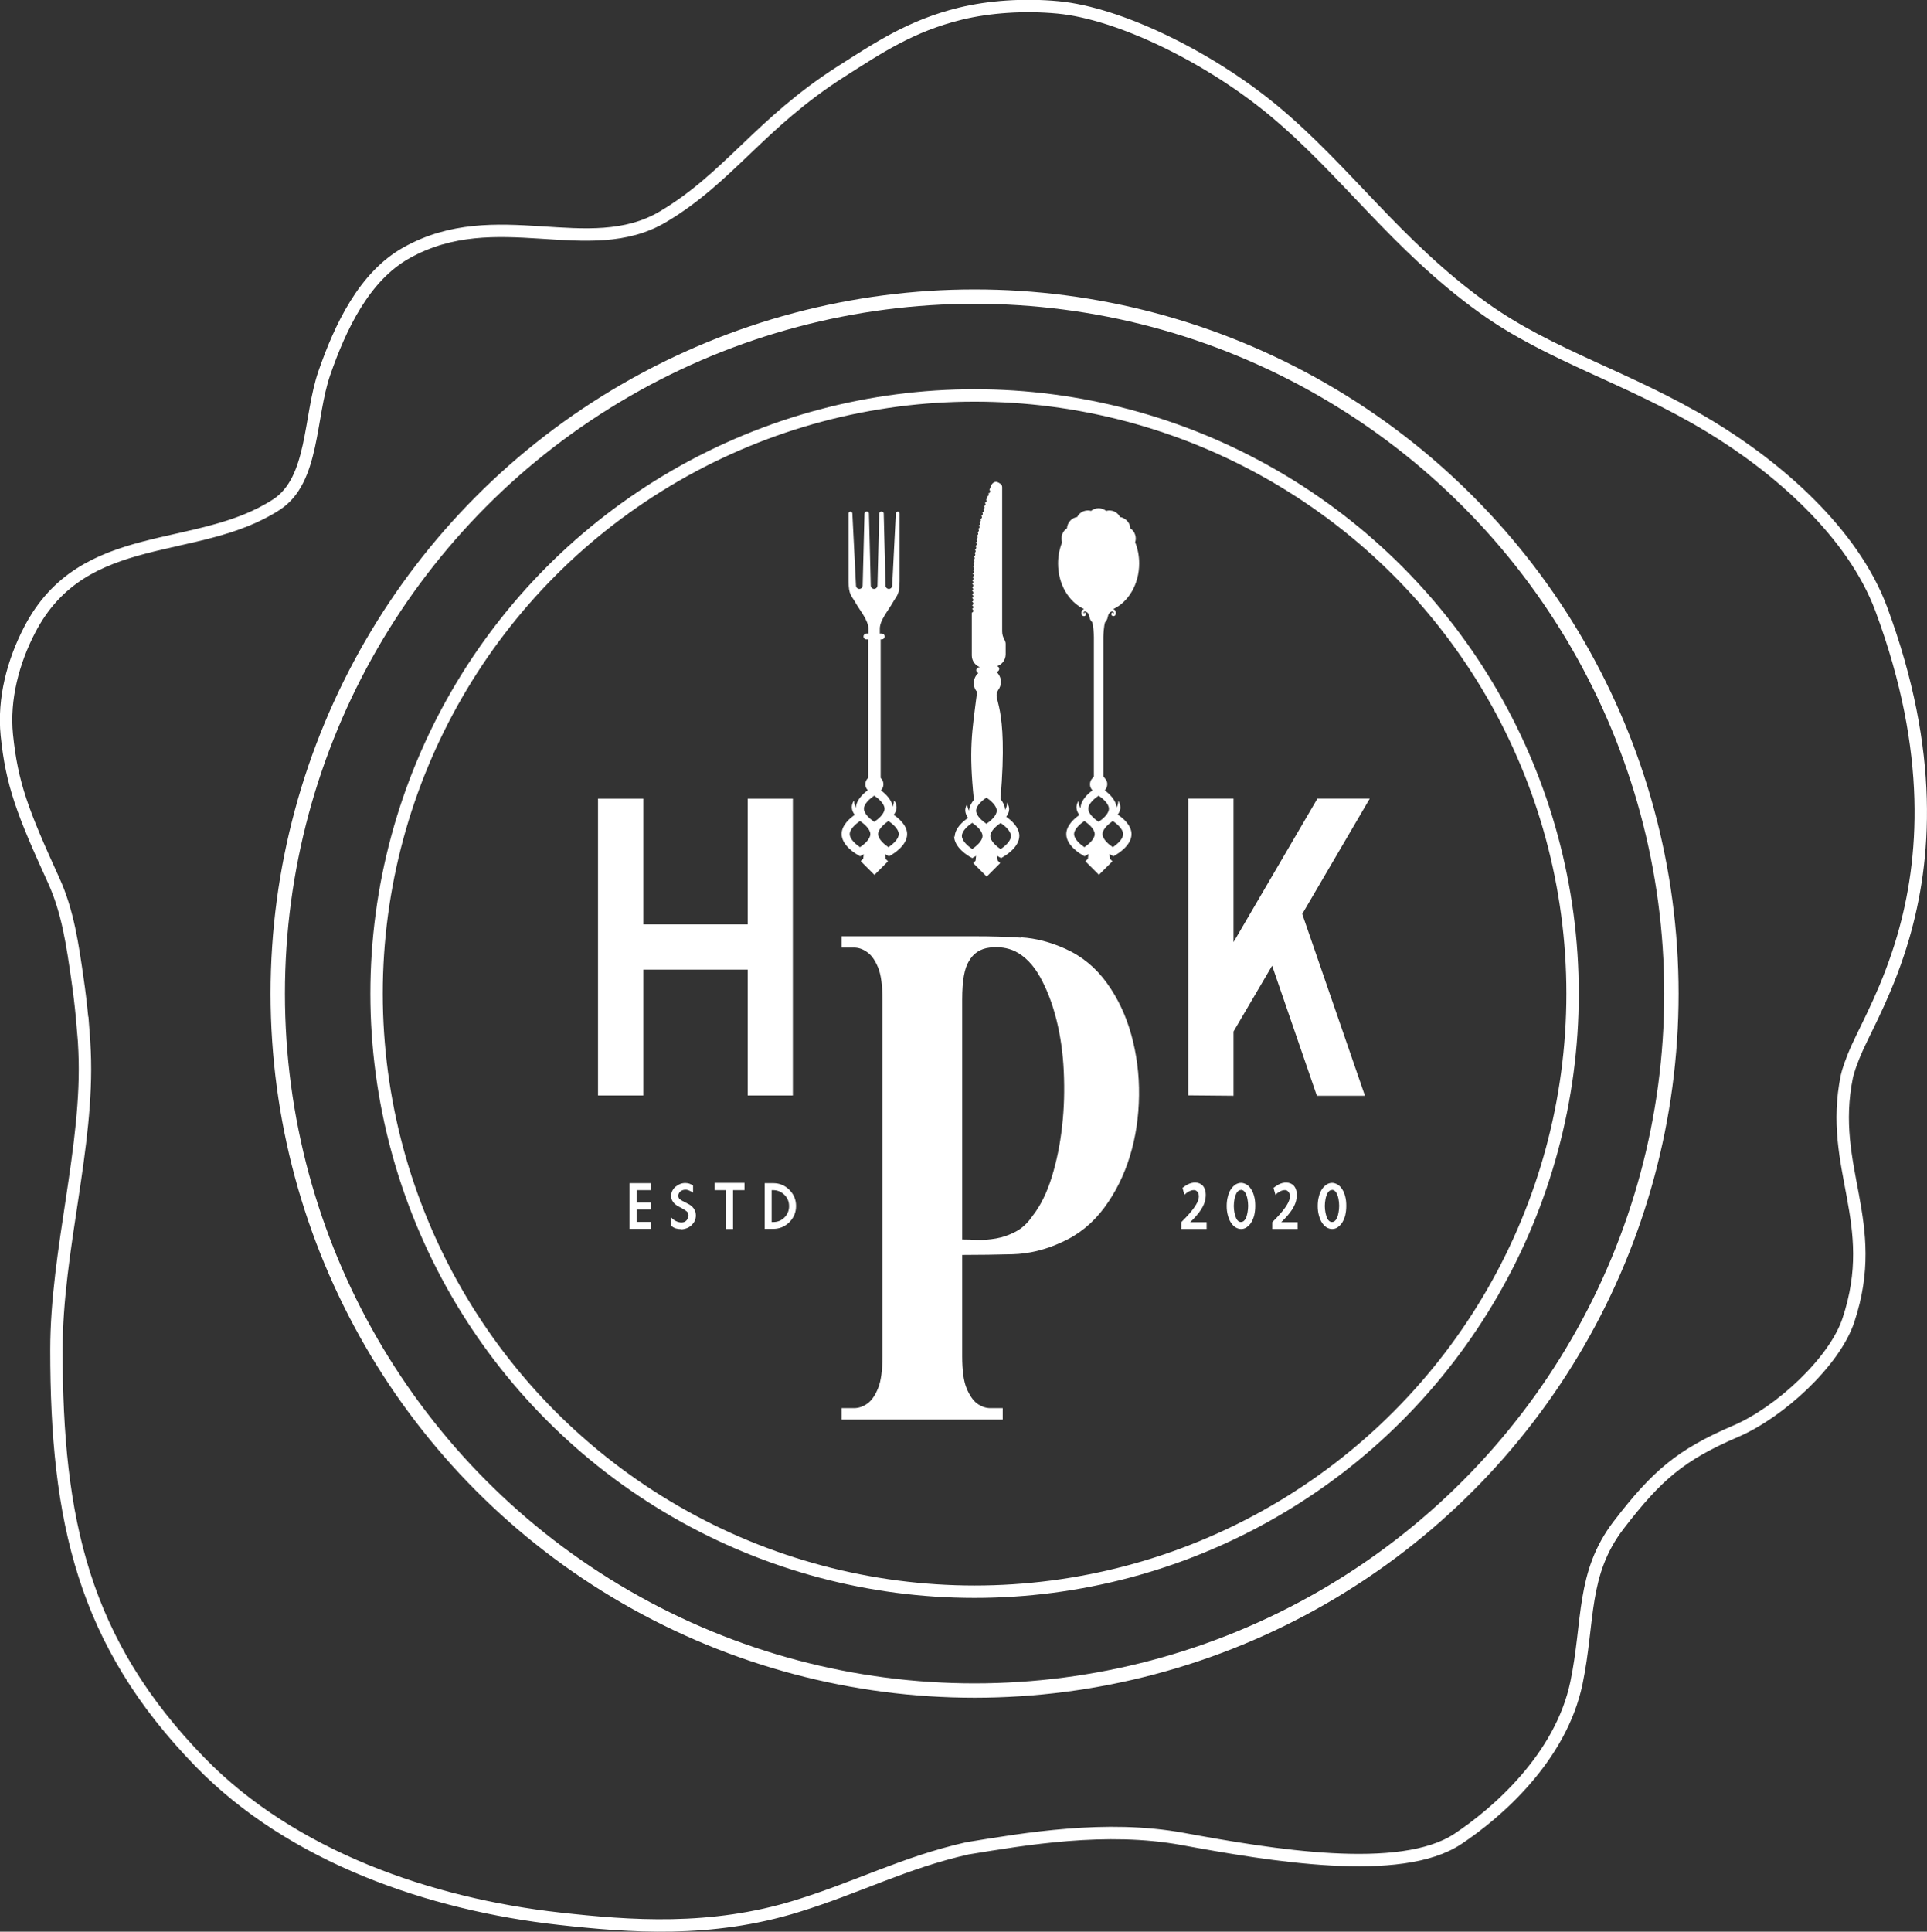 <svg id="Laag_1" data-name="Laag 1" xmlns="http://www.w3.org/2000/svg" viewBox="0 0 138.27 138.58">
  <rect x="0" y="0" width="138.27" height="138.58" fill="#333333" stroke="none"/>
  <defs>
    <style>
      .cls-1 {
        stroke-width: .89px;
      }

      .cls-1, .cls-2 {
        fill: none;
        stroke: #fff;
        stroke-miterlimit: 10;
      }

      .cls-3 {
        fill: #fff;
        stroke-width: 0px;
      }

      .cls-2 {
        stroke-width: 1.03px;
      }
    </style>
  </defs>
  <g>
    <path class="cls-1" d="M5.98,73.94c.04.5.07,1,.09,1.49.3,6.83-2.02,14.25-2.02,21.41,0,12.22,1.91,20.95,10.31,29.58,6.62,6.8,16.53,10.2,25.78,11.23,5.04.56,10.87,1.01,17.04-.9,4.38-1.35,7.74-3.14,12.24-4.15,4.12-.67,9.95-1.68,15.45-.67,6.32,1.16,15.61,2.73,19.73,0,2.79-1.85,7.4-5.83,8.52-11.21.92-4.42.35-7.83,3.03-11.32,2.76-3.59,4.45-5.03,8.41-6.73,3.14-1.35,7.08-4.97,8.07-7.96,2.35-7.06-1.46-10.89-.11-17.49.07-.33.3-1.07.77-2.11.76-1.66,2.22-4.26,3.28-7.91,1.57-5.42,2.26-13.15-1.58-23.5-2.04-5.5-7.44-10.17-12.33-13.12-5.84-3.53-11.43-5.04-16.26-8.52-6.24-4.5-9.79-9.78-15.02-14.13-4.67-3.87-11.1-6.99-15.47-7.4-2.44-.23-4.95-.05-7,.45-3.54.86-5.92,2.47-8.56,4.15-5.83,3.72-8.05,7.61-12.78,10.42-5.33,3.16-11.98-1.02-18.41,2.59-3.04,1.7-4.75,5.34-5.89,8.63-1.09,3.16-.73,7.66-3.42,9.42-5.7,3.72-13.85,1.57-17.71,8.97-1.2,2.3-1.91,4.99-1.65,7.57.36,3.52,1.12,5.52,3.36,10.43,1.02,2.23,1.36,4.66,1.71,7.09.13.88.24,1.81.33,2.75l.08.95Z"/>
    <circle class="cls-1" cx="69.93" cy="71.28" r="42.91"/>
    <circle class="cls-2" cx="69.93" cy="71.28" r="50"/>
  </g>
  <g>
    <g>
      <path class="cls-3" d="M98.28,57.3l-4.84,8.27,4.5,13.04h-3.45l-3.21-9.33-2.77,4.72v4.61l-3.25-.03v-21.29h3.25v10.3l6.02-10.3h3.75Z"/>
      <path class="cls-3" d="M42.91,57.3h3.25v9.02h7.49v-9.02h3.24v21.29h-3.24v-9.03h-7.49v9.03h-3.25v-21.29Z"/>
      <path class="cls-3" d="M73.29,67.25c1.04.06,2.08.34,3.14.81,1.22.55,2.21,1.37,3,2.47.79,1.1,1.37,2.34,1.75,3.72.38,1.38.57,2.82.55,4.34-.02,1.52-.23,2.97-.65,4.34-.42,1.38-1.03,2.61-1.85,3.72-.82,1.1-1.83,1.93-3.05,2.47-1.18.55-2.36.83-3.52.86-1.16.03-2.37.05-3.62.05v7.25c0,1.02.1,1.79.31,2.3.21.51.46.88.76,1.11.31.22.62.33.96.33h.88v.82h-11.56v-.82h.89c.33,0,.66-.11.96-.33.31-.22.56-.59.77-1.11.21-.51.31-1.28.31-2.3v-25.56c0-1.02-.1-1.79-.31-2.3-.21-.51-.46-.88-.77-1.1-.3-.22-.62-.34-.96-.34h-.89v-.81h9.59c1.15,0,2.25.03,3.29.1ZM70.12,88.95c.43.02.88-.02,1.35-.1.46-.08.93-.24,1.39-.48s.87-.61,1.22-1.13c.58-.73,1.04-1.67,1.39-2.8.35-1.14.6-2.35.74-3.64.15-1.3.18-2.61.12-3.94-.06-1.33-.24-2.57-.53-3.72-.29-1.15-.68-2.17-1.17-3.05-.49-.88-1.09-1.49-1.8-1.85-.54-.25-1.15-.34-1.82-.26-.67.08-1.17.41-1.49.98-.16.25-.28.61-.36,1.06-.08.45-.12,1.01-.12,1.68v17.22c.29,0,.64.01,1.08.03Z"/>
      <g>
        <path class="cls-3" d="M64.09,58.46c.12-.16.21-.35.2-.55,0-.17-.06-.32-.15-.47,0,.02,0,.03,0,.05,0,.16-.05.31-.12.45-.04-.55-.52-.99-.85-1.24.11-.11.18-.27.18-.44,0-.18-.08-.34-.2-.45v-9.94h.12c.12,0,.21-.09.21-.21s-.09-.21-.21-.21h-.14v-.35c0-.6.59-1.27.94-1.89.27-.48.48-.53.48-1.52v-4.86c0-.07-.06-.13-.13-.13s-.13.06-.14.13l-.26,5.18c0,.13-.11.24-.24.24s-.24-.11-.24-.24l-.13-5.18c0-.07-.06-.13-.14-.13h-.04c-.07,0-.13.06-.14.13l-.13,5.18c0,.13-.11.24-.24.24s-.24-.11-.24-.24l-.13-5.18c0-.07-.06-.13-.14-.13h-.04c-.07,0-.13.06-.14.13l-.13,5.18c0,.13-.11.24-.24.24s-.24-.11-.24-.24l-.26-5.18c0-.07-.07-.13-.14-.13s-.13.06-.13.13v4.86c0,.99.21,1.04.48,1.52.35.62.94,1.29.94,1.89v.35h-.14c-.12,0-.21.09-.21.21s.09.21.21.21h.12v9.94c-.12.11-.2.28-.2.45,0,.17.07.32.18.43-.34.25-.84.71-.86,1.28-.09-.15-.14-.31-.14-.48,0-.02,0-.03,0-.05-.09.14-.15.3-.15.47,0,.2.09.39.21.55-.34.23-.94.74-.94,1.37,0,.84,1.05,1.44,1.17,1.51l.14.08.14-.08s.07-.04.14-.08c-.01.11-.03.23-.04.34l-.18.18.97.97.97-.97-.17-.17c-.02-.12-.03-.23-.04-.35.07.04.12.07.14.08l.14.08.14-.08c.12-.07,1.16-.67,1.16-1.51,0-.64-.62-1.15-.96-1.38ZM61.71,60.78c-.28-.19-.74-.57-.74-.94,0-.37.46-.75.74-.94.28.19.74.57.74.94,0,.37-.46.75-.74.94ZM62.73,58.96c-.28-.19-.74-.57-.74-.94,0-.37.46-.75.74-.94.28.19.74.57.74.94,0,.37-.46.75-.74.94ZM63.75,60.78c-.28-.19-.74-.57-.74-.94,0-.37.46-.75.74-.94.28.19.74.57.74.94,0,.37-.46.75-.74.94ZM62.31,45.88v9.94c-.12.11-.2.28-.2.45,0,.17.07.32.18.43-.34.25-.84.71-.86,1.28-.09-.15-.14-.31-.14-.48,0-.02,0-.03,0-.05-.09.14-.15.3-.15.47,0,.2.09.39.21.55-.34.23-.94.74-.94,1.37,0,.84,1.05,1.44,1.17,1.51l.14.08.14-.08s.07-.04.14-.08c-.01.11-.03.23-.04.34l-.18.18.97.97.97-.97-.17-.17c-.02-.12-.03-.23-.04-.35.07.04.12.07.14.08l.14.08.14-.08c.12-.07,1.16-.67,1.16-1.51,0-.64-.62-1.15-.96-1.38.12-.16.21-.35.2-.55,0-.17-.06-.32-.15-.47,0,.02,0,.03,0,.05,0,.16-.05.31-.12.45-.04-.55-.52-.99-.85-1.24.11-.11.18-.27.18-.44,0-.18-.08-.34-.2-.45v-9.94M61.71,60.78c-.28-.19-.74-.57-.74-.94,0-.37.46-.75.74-.94.28.19.74.57.74.94,0,.37-.46.75-.74.94ZM62.73,58.96c-.28-.19-.74-.57-.74-.94,0-.37.46-.75.74-.94.28.19.74.57.74.94,0,.37-.46.75-.74.94ZM63.75,60.78c-.28-.19-.74-.57-.74-.94,0-.37.46-.75.74-.94.28.19.74.57.74.94,0,.37-.46.75-.74.94Z"/>
        <path class="cls-3" d="M68.46,59.97c0,.84,1.04,1.45,1.16,1.51l.14.08.14-.08s.07-.04.14-.08c-.01.12-.03.23-.04.35l-.17.17.97.97.97-.97-.18-.18c-.01-.11-.03-.23-.04-.34.07.04.12.07.14.08l.14.08.14-.08c.12-.07,1.16-.67,1.17-1.51,0-.64-.6-1.14-.94-1.37.12-.17.21-.35.21-.55,0-.17-.06-.32-.15-.47,0,.02,0,.03,0,.05,0,.17-.06.33-.14.48-.01-.3-.15-.56-.33-.79.6-7.11-.65-7.04-.17-7.81.12-.16.2-.37.2-.59,0-.28-.12-.53-.31-.71v-.02c.1,0,.19-.1.19-.2,0-.1-.07-.18-.16-.2.36-.11.62-.45.62-.85v-.77c0-.09-.05-.21-.09-.29-.1-.17-.16-.37-.16-.58v-10.35c0-.08-.04-.19-.11-.23-.08-.06-.16-.11-.26-.14-.15-.05-.33.07-.4.21-.04.09-.09.21-.15.36.04.02.06.06.06.11,0,.07-.06.13-.13.13,0,0,0,0-.01,0,.02.02.04.06.04.09,0,.07-.06.13-.13.13.02.02.04.06.04.09,0,.07-.05.12-.12.13.03.02.05.06.05.1,0,.07-.06.13-.13.13,0,0,0,0,0,0h0s.06.06.06.11c0,.07-.06.13-.12.13.03.02.05.06.05.1,0,.06-.04.11-.1.12.03.02.05.06.05.1,0,.07-.06.13-.13.13,0,0,0,0-.01,0,0,0,0,0,0,0,.04.02.06.06.06.11,0,.07-.06.13-.13.13,0,0,0,0,0,0,0,0,0,0,0,0,.04.02.07.06.07.11,0,.07-.06.13-.13.13.03.02.05.06.05.1,0,.06-.05.12-.11.13,0,0,0,0,0,0,.04.02.06.06.06.11,0,.06-.05.12-.11.13.04.02.07.06.07.11,0,.07-.05.12-.12.13.04.02.07.06.07.11,0,.07-.05.12-.12.13.04.02.07.06.07.11,0,.07-.05.12-.12.13.04.02.08.06.08.12,0,.07-.05.12-.11.13.04.02.08.06.08.12,0,.07-.05.12-.12.13.05.02.08.06.08.12,0,.07-.06.13-.12.13.05.01.09.06.09.12,0,.07-.06.13-.13.13,0,0,0,0,0,0,.05.02.09.06.09.12,0,.07-.05.12-.11.13.05.02.08.06.08.12,0,.07-.05.12-.12.13.04.02.08.06.08.12,0,.06-.04.11-.1.12.05.02.08.06.08.12,0,.06-.04.11-.1.12.05.02.09.06.09.12,0,.07-.05.12-.12.13,0,0,0,0,0,0,.06,0,.11.06.11.12,0,.07-.06.12-.12.13,0,0,0,0,0,0,.06.01.1.06.1.12,0,.07-.05.12-.12.13,0,0,0,0,0,0,.06.01.1.06.1.12,0,.07-.05.12-.11.13,0,0,0,0,0,0,.06.01.1.06.1.12s-.05.12-.11.13c0,0,0,0,0,0,.06.01.1.06.1.12s-.05.12-.11.12c0,0,0,0,0,0,.06,0,.11.06.11.12s-.05.12-.11.13h0c.06.02.1.07.1.13s-.04.11-.1.12h0c.06.01.11.06.11.13s-.05.12-.11.13h0c.06.01.11.06.11.13s-.05.12-.11.13h0c.06.01.11.06.11.13s-.05.12-.11.13h0c.06.01.11.06.11.13s-.05.12-.11.13h0c.06.01.11.06.11.13s-.05.12-.11.13h0c.06.01.11.06.11.13s-.05.12-.11.13v3.07c0,.38.23.7.56.83,0,0,0,.01-.01.02h-.02c-.11,0-.21.09-.21.21,0,.09.06.17.15.2-.2.18-.33.44-.33.73,0,.24.09.46.24.63-.38,2.94-.6,4.14-.23,7.74-.18.22-.33.48-.35.78-.08-.14-.12-.29-.12-.45,0-.02,0-.03,0-.05-.09.14-.15.3-.15.47,0,.2.09.38.2.55-.34.23-.96.73-.96,1.38ZM71.06,59.98c0-.37.46-.75.74-.94.28.19.74.57.74.94,0,.37-.46.75-.74.94-.28-.19-.74-.57-.74-.94ZM70.04,58.16c0-.37.46-.75.74-.94.28.19.74.57.74.94,0,.37-.46.75-.74.94-.28-.19-.74-.57-.74-.94ZM69.02,59.97c0-.37.46-.75.74-.94.28.19.74.57.74.94,0,.37-.46.75-.74.94-.28-.19-.74-.57-.74-.94Z"/>
        <path class="cls-3" d="M80.19,58.46c.12-.16.21-.35.2-.55,0-.17-.06-.32-.15-.47,0,.02,0,.03,0,.05,0,.16-.05.31-.12.45-.04-.55-.52-.99-.85-1.24.11-.11.18-.27.18-.44,0-.01,0-.02,0-.03,0-.15-.07-.28-.16-.38-.04-.06-.08-.11-.12-.14v-10.01c0-.19.04-.8.12-1.05.03-.03.06-.06.08-.1.01-.02.02-.03.03-.05.05-.07.07-.16.09-.25.02-.09.04-.17.09-.24.06-.07.11-.13.21-.14.08,0,.12.04.13.08,0,.04-.03.09-.06.05-.01-.03.02-.04.02-.04,0,0-.05-.04-.1,0-.03.03-.05.1-.03.15.03.08.11.1.17.09.06-.01.12-.05.14-.15.02-.1,0-.17-.03-.23-.03-.06-.09-.1-.15-.12,0,0,0,0-.01,0,1.09-.5,1.87-1.78,1.87-3.28,0-.54-.1-1.06-.29-1.52.06-.17.06-.36,0-.54-.06-.2-.19-.35-.35-.46,0-.19-.08-.38-.22-.53-.14-.15-.32-.25-.51-.28-.09-.17-.23-.31-.42-.4-.19-.08-.39-.09-.58-.04-.15-.12-.34-.19-.54-.19s-.4.07-.54.19c-.18-.05-.39-.04-.58.04-.19.08-.33.23-.42.4-.19.03-.37.12-.51.28s-.21.34-.22.53c-.16.1-.29.26-.35.46-.06.18-.05.37,0,.54-.18.46-.29.98-.29,1.52,0,1.5.77,2.77,1.87,3.28,0,0,0,0-.01,0-.06.02-.12.06-.15.12-.03.06-.05.14-.03.23.02.1.08.13.14.15.06.01.14,0,.17-.09.02-.05,0-.12-.03-.15-.05-.05-.1,0-.1,0,0,0,.03.01.02.04-.02.03-.07-.01-.06-.05,0-.04.05-.09.13-.08.1.02.15.07.21.14.05.07.07.15.09.24.02.09.04.18.09.25.03.05.07.09.11.14.08.23.12.87.12,1.06v8.63h0v1.38s-.08.08-.11.13c-.11.11-.17.26-.17.43s.07.32.18.43c-.34.25-.84.71-.86,1.28-.09-.15-.14-.31-.14-.48,0-.02,0-.03,0-.05-.09.14-.15.3-.15.47,0,.2.09.39.21.55-.34.23-.94.74-.94,1.37,0,.84,1.05,1.44,1.17,1.51l.14.08.14-.08s.07-.04.14-.08c-.01.11-.03.23-.04.34l-.18.18.97.97.97-.97-.17-.17c-.02-.12-.03-.23-.04-.35.07.04.12.07.14.08l.14.08.14-.08c.12-.07,1.16-.67,1.16-1.51,0-.64-.62-1.15-.96-1.38ZM77.81,60.78c-.28-.19-.74-.57-.74-.94,0-.37.46-.75.74-.94.28.19.74.57.74.94,0,.37-.46.75-.74.94ZM78.83,58.96c-.28-.19-.74-.57-.74-.94,0-.37.46-.75.74-.94.28.19.74.57.74.94,0,.37-.46.75-.74.94ZM79.85,60.78c-.28-.19-.74-.57-.74-.94,0-.37.46-.75.74-.94.28.19.74.57.74.94,0,.37-.46.75-.74.94Z"/>
      </g>
    </g>
    <g>
      <path class="cls-3" d="M45.17,84.88h1.53v.5h-1.02v.89h1.02v.5h-1.02v.89h1.02v.5h-1.53v-3.29Z"/>
      <path class="cls-3" d="M48.88,88.18c-.14,0-.27-.02-.38-.05s-.23-.1-.35-.19v-.61c.08.08.14.14.18.17.04.03.09.06.15.09s.13.06.2.08c.08.02.15.03.22.03.15,0,.27-.05.36-.15.09-.1.14-.22.14-.36,0-.11-.04-.21-.12-.28-.08-.07-.21-.15-.39-.25-.11-.06-.2-.11-.28-.15-.08-.05-.15-.1-.22-.17-.07-.07-.13-.15-.17-.24-.05-.1-.06-.21-.06-.34,0-.12.03-.24.09-.35.06-.11.13-.2.23-.28s.2-.14.32-.19.25-.07.38-.07c.1,0,.19.02.27.04.08.03.17.07.28.13v.52c-.06-.04-.11-.07-.13-.08-.02,0-.06-.03-.1-.05-.05-.02-.09-.04-.15-.06-.06-.02-.11-.02-.18-.02-.14,0-.26.05-.36.13-.09.09-.14.19-.14.3s.04.2.12.26c.08.06.21.14.38.22.12.06.22.11.29.15.08.05.15.1.22.17.07.07.13.15.18.26s.07.23.07.37c0,.13-.03.26-.08.37s-.13.22-.23.32c-.1.09-.21.16-.34.21-.13.05-.26.08-.4.08Z"/>
      <path class="cls-3" d="M51.27,84.86h2.15v.52h-.82v2.79h-.5v-2.79h-.83v-.52Z"/>
      <path class="cls-3" d="M54.87,88.17v-3.29h.61c.45,0,.84.16,1.16.48.32.32.48.71.48,1.16s-.16.84-.48,1.16c-.32.32-.71.48-1.16.48h-.61ZM55.37,85.38v2.29h.11c.32,0,.59-.11.81-.33.22-.23.33-.49.33-.81s-.11-.59-.33-.81c-.23-.22-.5-.34-.81-.34h-.11Z"/>
    </g>
    <g>
      <path class="cls-3" d="M84.84,85.23c.11-.09.22-.17.35-.24.2-.11.4-.16.59-.15.19,0,.35.07.47.17.12.1.2.25.24.43.03.16.04.33.01.52-.05.5-.41,1.07-1.1,1.72h1.18v.49h-1.82v-.49c.77-.76,1.19-1.33,1.25-1.72.02-.1.02-.18,0-.26-.02-.11-.07-.19-.14-.25-.07-.06-.16-.08-.26-.07-.11.01-.22.05-.33.11-.11.06-.21.14-.29.23l-.14-.49h0Z"/>
      <path class="cls-3" d="M89.05,84.86c.13,0,.25.04.38.11.12.07.23.17.32.31.11.15.18.32.24.54s.08.45.08.7-.03.48-.08.69c-.06.21-.14.39-.24.54-.09.13-.2.23-.32.31s-.25.11-.38.11-.26-.04-.38-.11-.23-.18-.32-.31c-.1-.14-.18-.32-.24-.54-.06-.21-.09-.44-.09-.69s.03-.49.09-.7c.05-.21.13-.39.24-.54.09-.13.2-.23.32-.31.12-.07.25-.11.38-.11ZM89.04,85.37c-.13,0-.24.08-.33.25-.05.11-.1.24-.13.4-.03.16-.05.33-.05.5s.02.33.05.49c.03.16.08.3.13.41.09.17.2.25.33.25.14,0,.25-.08.34-.25.06-.11.1-.24.13-.41s.05-.33.05-.5-.02-.34-.05-.5c-.03-.16-.08-.29-.13-.4-.09-.17-.2-.25-.34-.25Z"/>
      <path class="cls-3" d="M91.37,85.23c.11-.09.22-.17.35-.24.2-.11.4-.16.59-.15.19,0,.35.07.47.17.12.1.2.25.24.43.03.16.04.33.01.52-.05.5-.41,1.07-1.1,1.72h1.18v.49h-1.82v-.49c.77-.76,1.19-1.33,1.25-1.72.02-.1.02-.18,0-.26-.02-.11-.07-.19-.14-.25-.07-.06-.16-.08-.26-.07-.11.01-.22.05-.33.11-.11.06-.21.14-.29.23l-.14-.49h0Z"/>
      <path class="cls-3" d="M95.58,84.86c.13,0,.25.04.38.11.12.07.23.17.32.31.11.15.18.32.24.54s.08.45.08.7-.03.48-.08.69c-.06.21-.14.39-.24.54-.09.13-.2.23-.32.31s-.25.11-.38.11-.26-.04-.38-.11-.23-.18-.32-.31c-.1-.14-.18-.32-.24-.54-.06-.21-.09-.44-.09-.69s.03-.49.09-.7c.05-.21.13-.39.24-.54.09-.13.2-.23.32-.31.12-.07.25-.11.38-.11ZM95.57,85.37c-.13,0-.24.08-.33.25-.05.11-.1.24-.13.4-.03.16-.05.33-.05.5s.02.33.05.49c.03.16.08.3.13.41.09.17.2.25.33.25.14,0,.25-.08.34-.25.06-.11.1-.24.13-.41s.05-.33.05-.5-.02-.34-.05-.5c-.03-.16-.08-.29-.13-.4-.09-.17-.2-.25-.34-.25Z"/>
    </g>
  </g>
</svg>